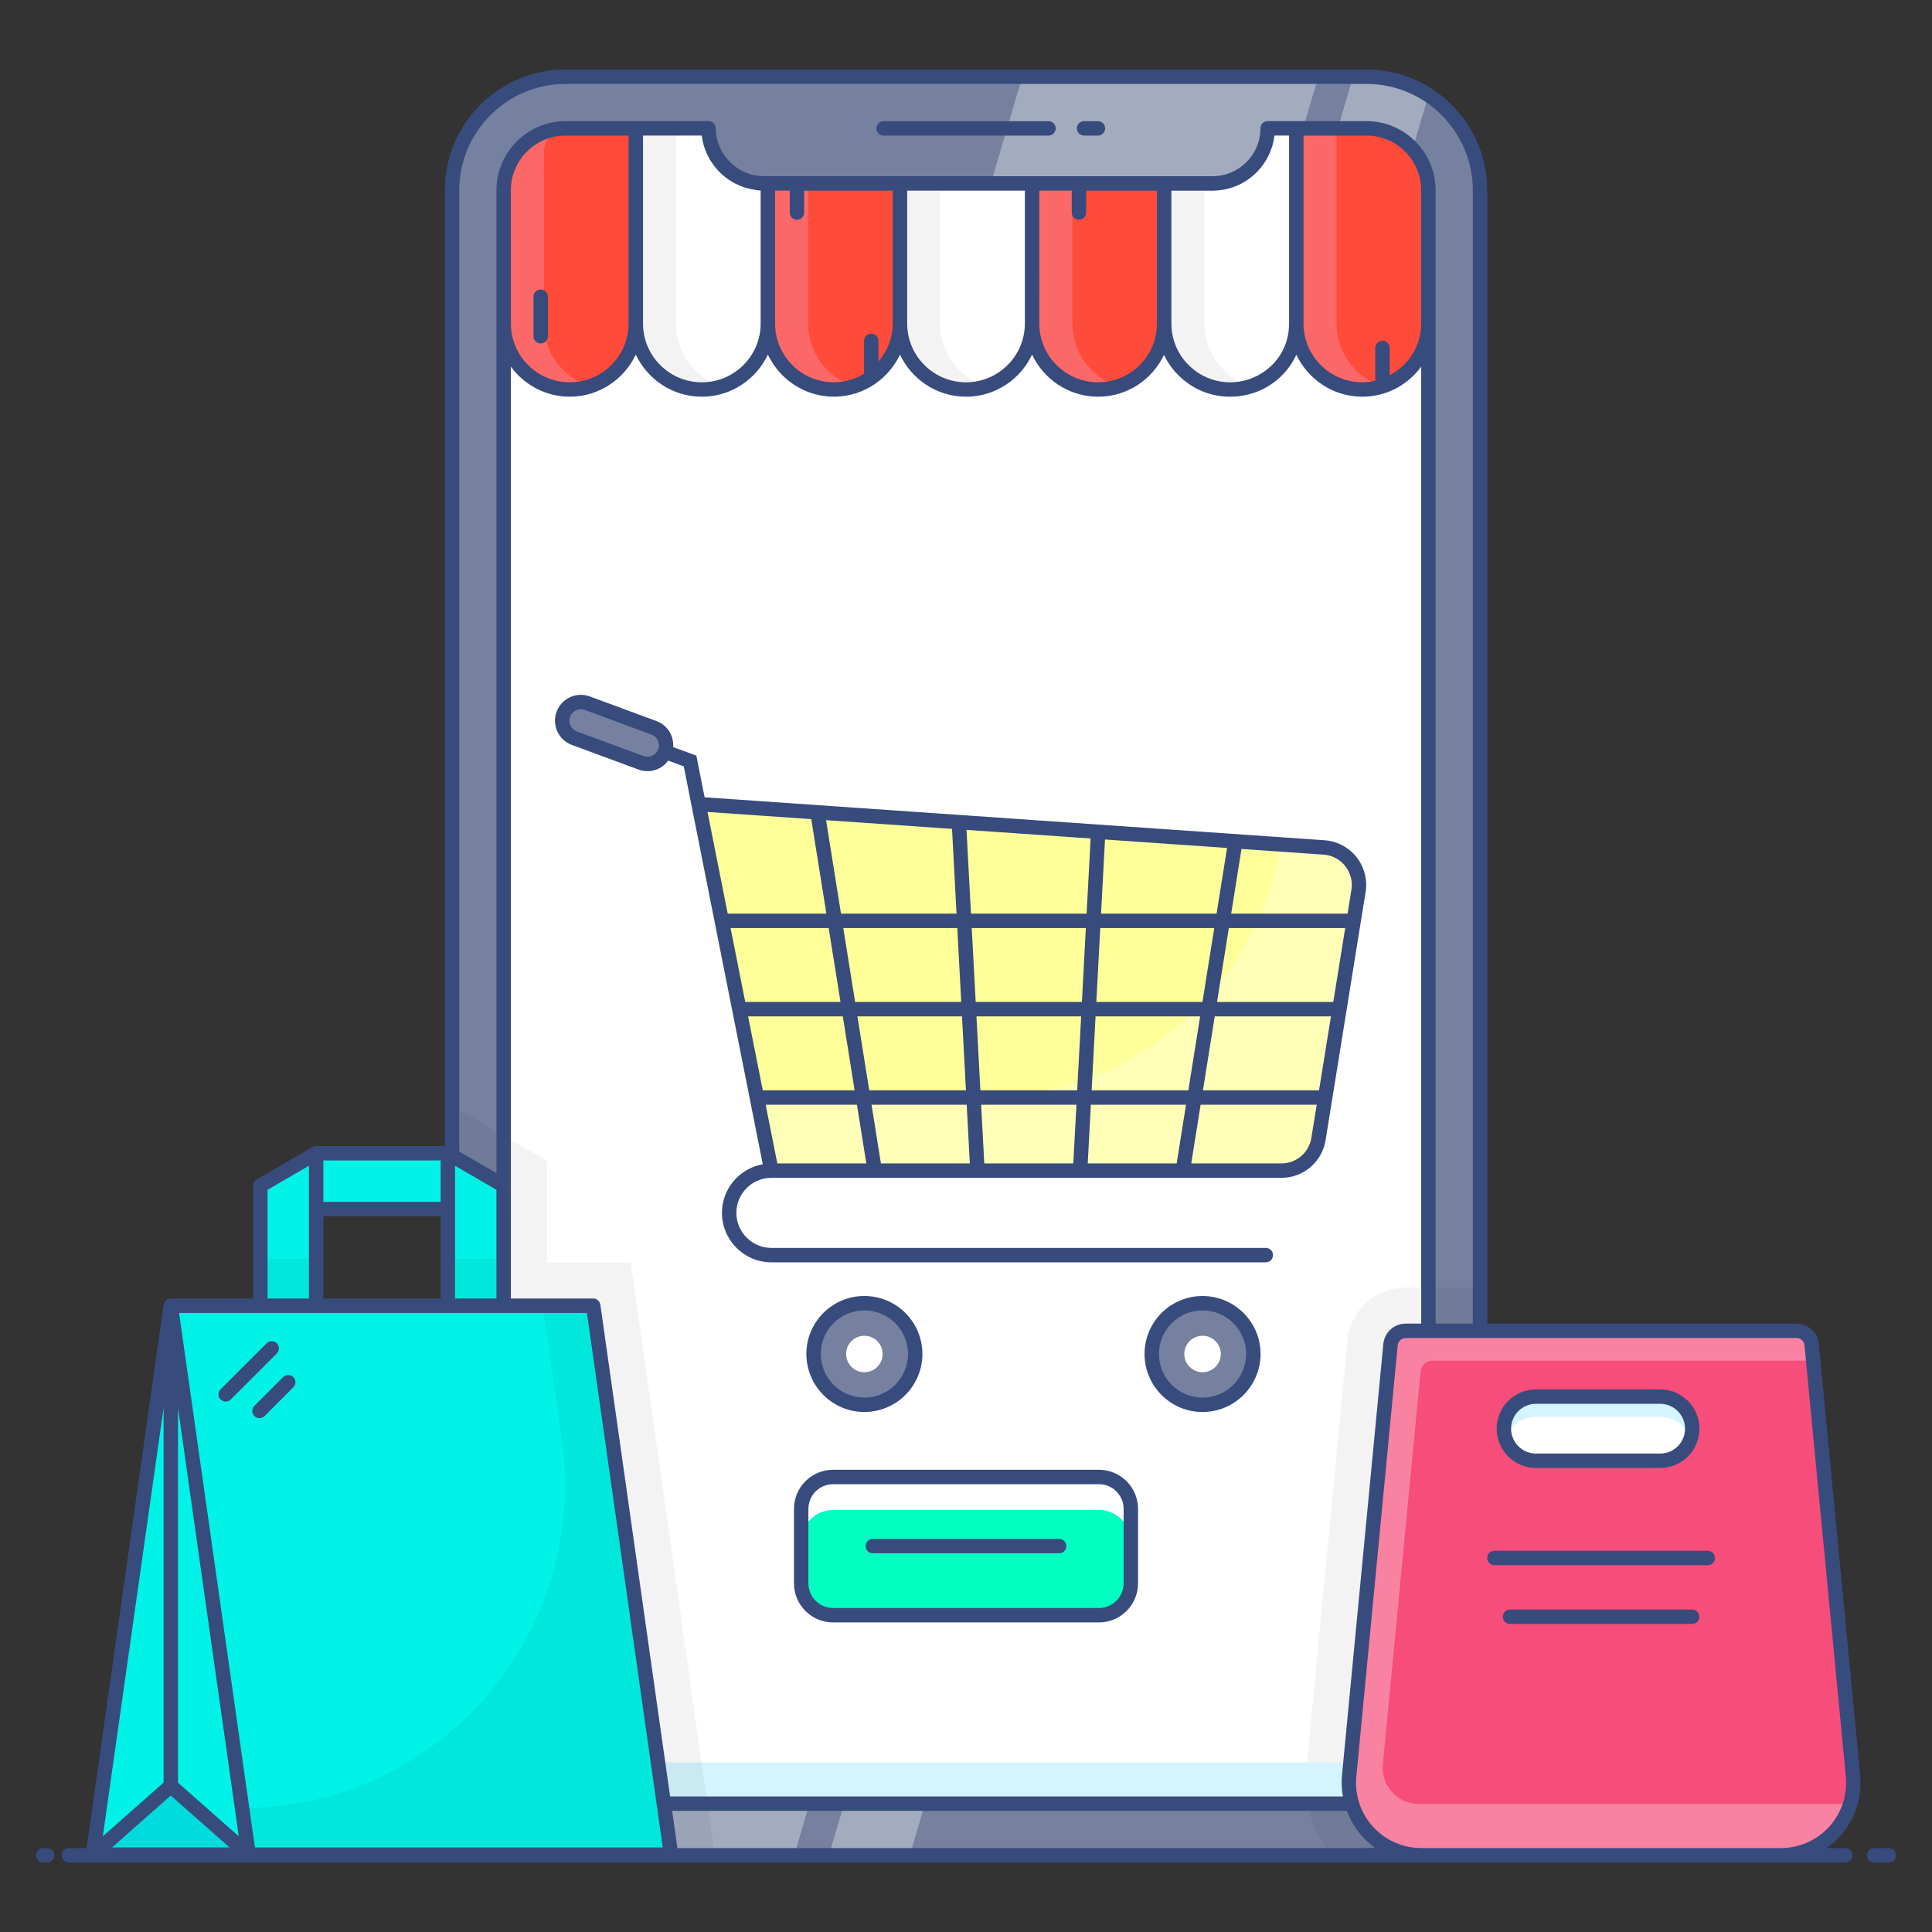 <svg id="Layer_1" enable-background="new 0 0 134 134" height="512" viewBox="0 0 134 134" width="512" xmlns="http://www.w3.org/2000/svg"><rect x="0" y="0" width="134" height="134" fill="#333333" stroke="none"/><linearGradient id="SVGID_1_" gradientUnits="userSpaceOnUse" x1="-154" x2="-153.293" y1="-154" y2="-153.293"><stop offset="0" stop-color="#dedfe3"/><stop offset=".178" stop-color="#dadbdf"/><stop offset=".361" stop-color="#cecfd3"/><stop offset=".546" stop-color="#b9bcbf"/><stop offset=".732" stop-color="#9ca0a2"/><stop offset=".918" stop-color="#787d7e"/><stop offset="1" stop-color="#656b6c"/></linearGradient><g id="Shopping_App"><g><path d="m102.647 13.197v107.6c0 4.36-3.52 7.88-7.87 7.88h-55.55c-1.58 0-3.06-.46-4.29-1.28-2.17-1.4-3.59-3.84-3.59-6.6v-107.6c0-4.35 3.54-7.88 7.88-7.88h55.55c1.58 0 3.05.47 4.3 1.29 2.15 1.4 3.57 3.83 3.57 6.59z" fill="#76819f"/><path d="m102.647 89.307v31.49c0 4.36-3.52 7.88-7.87 7.88h-2.45c-1.31-1.62-1.93-3.71-1.74-5.79l2.87-29.91c.2-2.09 1.94-3.67 4.04-3.67z" opacity=".05"/><path d="m37.937 80.507v13.06h-6.59v-16.89z" opacity=".05"/><path d="m91.435 5.323-36.35 123.355h-15.855c-1.587 0-3.065-.469-4.297-1.28l35.972-122.075h20.531z" fill="#a3acbf"/><path d="m49.577 128.677h-10.35c-1.58 0-3.06-.46-4.29-1.28-2.17-1.4-3.59-3.84-3.59-6.6v-33.23h12.4z" opacity=".05"/><path d="m99.074 6.603-35.972 122.075h-5.608l36.35-123.355h.926c1.587 0 3.065.469 4.303 1.28z" fill="#a3acbf"/><path d="m99.067 13.197v107.6c0 2.37-1.93 4.3-4.29 4.3h-55.55c-2.36 0-4.29-1.93-4.29-4.3v-107.6c0-2.36 1.93-4.3 4.29-4.3h9.92c0 2.11 1.72 3.83 3.82 3.83h31.13c2.12 0 3.82-1.72 3.82-3.83h6.86c2.36 0 4.29 1.94 4.29 4.3z" fill="#fff"/><path d="m99.067 89.307v31.49c0 2.37-1.93 4.3-4.29 4.3h-4.09c-.13-.72-.17-1.47-.1-2.21l2.87-29.91c.2-2.09 1.94-3.67 4.04-3.67z" opacity=".05"/><path d="m37.937 80.507v7.06h-3v-8.8z" opacity=".05"/><path d="m99.068 117.944v2.855c0 2.374-1.923 4.297-4.297 4.297h-55.541c-2.368 0-4.297-1.923-4.297-4.297v-2.855c0 2.374 1.929 4.297 4.297 4.297h55.541c2.374 0 4.297-1.923 4.297-4.297z" fill="#d4f4ff"/><path d="m49.067 125.097h-9.84c-2.36 0-4.29-1.93-4.29-4.3v-33.23h8.81z" opacity=".05"/><path d="m89.908 8.903v13.538c0 2.043-1.337 3.773-3.184 4.361-.123.037-.252.074-.38.098-.098.025-.196.043-.301.055-.11.018-.227.031-.337.043-.012.006-.031.006-.049 0-.104.012-.215.018-.325.018h-.006c-.632 0-1.239-.129-1.785-.362-.411-.172-.791-.405-1.129-.687-1.018-.834-1.668-2.104-1.668-3.527v-9.716h3.362c2.104 0 3.815-1.711 3.815-3.822h1.988z" fill="#fff"/><path d="m86.724 26.802c-.123.037-.252.074-.38.098-.098.025-.196.043-.301.055-.11.018-.227.031-.337.043-.012.006-.031.006-.049 0-.11.006-.215.012-.325.012h-.006c-.632 0-1.233-.129-1.785-.356-.411-.178-.791-.405-1.129-.687-1.018-.834-1.668-2.104-1.668-3.527v-9.716h2.791v9.716c0 2.037 1.343 3.766 3.19 4.361z" opacity=".05"/><path d="m80.746 12.722v9.716c0 2.528-2.049 4.577-4.577 4.577h-.008c-2.528 0-4.577-2.049-4.577-4.577v-9.716z" fill="#ff4b3a"/><path d="m77.564 26.8c-.441.137-.905.213-1.392.213h-.008c-2.534 0-4.58-2.047-4.58-4.572v-9.716h2.792v9.716c-0 2.047 1.339 3.774 3.188 4.359z" fill="#fc6868"/><path d="m71.583 12.722v9.716c0 2.528-2.049 4.577-4.577 4.577h-.008c-2.528 0-4.577-2.049-4.577-4.577v-9.716z" fill="#fff"/><path d="m68.396 26.8c-.434.137-.905.213-1.392.213h-.008c-2.526 0-4.572-2.047-4.572-4.572v-9.716h2.785v9.716c-0 2.039 1.339 3.766 3.188 4.359z" opacity=".05"/><path d="m62.421 12.722v9.716c0 2.528-2.049 4.577-4.577 4.577h-.008c-2.528 0-4.577-2.049-4.577-4.577v-9.716z" fill="#ff4b3a"/><path d="m59.236 26.8c-.441.137-.905.213-1.392.213h-.008c-2.526 0-4.58-2.047-4.58-4.572v-9.716h2.792v9.716c-0 2.039 1.339 3.766 3.188 4.359z" fill="#fc6868"/><path d="m99.071 13.198v9.24c0 2.528-2.049 4.577-4.577 4.577h-.008c-2.528 0-4.577-2.049-4.577-4.577v-13.534h4.869c2.371 0 4.294 1.922 4.294 4.294z" fill="#ff4b3a"/><path d="m95.884 26.8c-.441.137-.905.213-1.392.213h-.008c-2.526 0-4.572-2.047-4.572-4.572v-13.533h2.785v13.533c0 2.039 1.339 3.766 3.188 4.359z" fill="#fc6868"/><path d="m44.096 8.904v13.534c0 2.528-2.049 4.577-4.577 4.577h-.008c-2.528 0-4.577-2.049-4.577-4.577v-9.24c0-2.371 1.922-4.294 4.294-4.294z" fill="#ff4b3a"/><path d="m39.23 8.907h.119c-.898 0-1.628.73-1.628 1.628v11.905c0 2.039 1.339 3.766 3.188 4.359-.441.137-.905.213-1.392.213h-.008c-2.525 0-4.572-2.047-4.572-4.572v-9.239c-0-2.371 1.922-4.294 4.294-4.294z" fill="#fc6868"/><path d="m53.256 12.724v9.716c0 2.527-2.049 4.576-4.576 4.576h-.006c-2.527 0-4.576-2.049-4.576-4.576v-13.538h5.048c0 2.11 1.718 3.822 3.822 3.822z" fill="#fff"/><path d="m50.076 26.8c-.441.137-.905.213-1.392.213h-.008c-2.533 0-4.58-2.047-4.58-4.572v-13.535h2.792v13.535c-0 2.047 1.339 3.774 3.188 4.359z" opacity=".05"/><path d="m94.225 61.793-2.776 17.208c-.204 1.263-1.294 2.192-2.574 2.192h-35.371l-5.051-25.422 43.379 3.006c1.53.106 2.638 1.503 2.394 3.016z" fill="#ffff9a"/><path d="m94.222 61.795-2.771 17.204c-.207 1.261-1.292 2.192-2.574 2.192h-35.369l-1.013-5.097h15.736c10.235 0 18.951-7.423 20.595-17.524l3.009.207c1.53.103 2.636 1.499 2.388 3.019z" fill="#fff" opacity=".3"/><path d="m44.462 52.907-4.625-1.708c-.67-.247-1.012-.991-.765-1.66l0-.001c.247-.67.991-1.012 1.66-.765l4.625 1.708c.67.247 1.012.991.765 1.66l-0.0.001c-.247.67-.991 1.012-1.66.765z" fill="#76819f"/><path d="m63.476 93.905c0 1.957-1.572 3.529-3.529 3.529-1.946 0-3.518-1.572-3.518-3.529 0-1.946 1.572-3.518 3.518-3.518 1.957 0 3.529 1.572 3.529 3.518z" fill="#76819f"/><path d="m61.217 93.909c0 .702-.564 1.267-1.267 1.267-.698 0-1.263-.564-1.263-1.267 0-.698.564-1.263 1.263-1.263.702 0 1.267.564 1.267 1.263z" fill="#fff"/><path d="m86.931 93.905c0 1.957-1.572 3.529-3.529 3.529-1.946 0-3.518-1.572-3.518-3.529 0-1.946 1.572-3.518 3.518-3.518 1.957 0 3.529 1.572 3.529 3.518z" fill="#76819f"/><path d="m84.672 93.909c0 .702-.564 1.267-1.267 1.267-.698 0-1.263-.564-1.263-1.267 0-.698.564-1.263 1.263-1.263.702 0 1.267.564 1.267 1.263z" fill="#fff"/><path d="m78.433 104.653v5.163c0 1.222-.991 2.213-2.213 2.213h-18.44c-1.222 0-2.213-.991-2.213-2.213v-5.163c0-1.222.991-2.213 2.213-2.213h18.44c1.222-0 2.213.991 2.213 2.213z" fill="#00ffc1"/><path d="m78.433 104.657v2.287c0-1.226-.988-2.214-2.213-2.214h-18.439c-1.225 0-2.213.988-2.213 2.214v-2.287c0-1.226.988-2.214 2.213-2.214h18.439c1.225 0 2.213.988 2.213 2.214z" fill="#fff"/><path d="m21.928 79.988v10.575h-3.878v-8.328z" fill="#00f3e6"/><path d="m18.05 87.322h3.878v3.24h-3.878z" opacity=".05"/><path d="m34.933 82.235v8.328h-3.867v-10.575z" fill="#00f3e6"/><path d="m21.927 79.988h9.134v3.872h-9.134z" fill="#00f3e6"/><path d="m11.845 90.563-5.401 38.075h10.801z" fill="#00f3e6"/><path d="m6.444 128.637 5.401-4.771 5.401 4.771z" fill="#00dbdb"/><path d="m31.066 87.322h3.867v3.24h-3.867z" opacity=".05"/><path d="m41.144 90.563 5.401 38.075h-29.299l-5.401-38.075z" fill="#00f3e6"/><path d="m46.544 128.637h-29.293l-.464-3.24c12.54 0 22.402-10.207 22.402-22.348 0-1.048-.076-2.117-.227-3.186l-1.318-9.3h3.5z" opacity=".05"/><path d="m125.652 93.265 2.868 29.913c.283 2.95-2.037 5.503-5 5.503h-24.946c-2.964 0-5.283-2.553-5-5.503l2.868-29.913c.052-.545.51-.961 1.057-.961h27.095c.547-0 1.005.416 1.057.961z" fill="#f74d7a"/><path d="m128.315 125.122c-.62 2.043-2.512 3.558-4.797 3.558h-24.94c-.862 0-1.666-.218-2.369-.594-.251-.134-.486-.285-.703-.46-.092-.067-.176-.134-.251-.209-.101-.084-.193-.176-.285-.268-.092-.1-.176-.193-.259-.293-.084-.1-.159-.201-.243-.31 0 0 .008 0 0-.008-.075-.109-.142-.218-.209-.327-.109-.186-.203-.379-.288-.577-.054-.125-.098-.254-.142-.383-.015-.043-.034-.084-.047-.128h.007c-.189-.61-.278-1.262-.216-1.942l2.871-29.915c.052-.545.51-.961 1.057-.961h27.096c.547 0 1.004.415 1.057.96l.108 1.108h-26.397c-.435 0-.795.327-.837.753l-2.616 27.245c-.142 1.475 1.018 2.752 2.5 2.752z" fill="#fff" opacity=".3"/><path d="m117.37 99.09c0 1.228-.996 2.224-2.224 2.224h-8.616c-1.228 0-2.224-.996-2.224-2.224 0-1.228.996-2.224 2.224-2.224h8.616c1.228 0 2.224.996 2.224 2.224z" fill="#fff"/><path d="m117.372 99.094c0 .243-.042.477-.117.703-.285-.887-1.122-1.532-2.11-1.532h-8.615c-.611 0-1.172.251-1.574.653-.243.243-.427.544-.536.879-.075-.226-.117-.46-.117-.703 0-.62.251-1.172.653-1.574.402-.402.963-.653 1.574-.653h8.615c1.231 0 2.227.996 2.227 2.227z" fill="#d4f4ff"/><g fill="#384b7d"><path d="m3.274 128.18h-.274c-.276 0-.5.224-.5.5s.224.5.5.5h.274c.276 0 .5-.224.5-.5s-.224-.5-.5-.5z"/><path d="m131 128.18h-1.014c-.276 0-.5.224-.5.5s.224.5.5.5h1.014c.276 0 .5-.224.5-.5s-.224-.5-.5-.5z"/><path d="m61.285 9.404h11.435c.276 0 .5-.224.5-.5s-.224-.5-.5-.5h-11.435c-.276 0-.5.224-.5.5s.224.5.5.5z"/><path d="m75.189 9.404h.963c.276 0 .5-.224.5-.5s-.224-.5-.5-.5h-.963c-.276 0-.5.224-.5.5s.224.5.5.5z"/><path d="m37.502 23.823c.276 0 .5-.224.5-.5v-2.743c0-.276-.224-.5-.5-.5s-.5.224-.5.5v2.743c0 .276.224.5.5.5z"/><path d="m94.084 59.445c-.542-.682-1.35-1.106-2.219-1.167l-42.994-2.979-.574-2.891-1.607-.591c.021-.297-.025-.595-.152-.874-.201-.435-.558-.766-1.007-.931l-4.625-1.709c-.927-.342-1.96.134-2.303 1.062-.342.926.133 1.96 1.06 2.303l4.625 1.708c.452.168.938.146 1.371-.053.279-.129.508-.327.685-.568l1.081.397.412 2.075-.003-0 3.8 19.127 1.27 6.398c-1.606.285-2.831 1.684-2.831 3.371 0 1.892 1.539 3.43 3.43 3.43h34.292c.276 0 .5-.224.5-.5s-.224-.5-.5-.5h-34.292c-1.34 0-2.43-1.091-2.43-2.432 0-1.337 1.085-2.423 2.42-2.429h35.38c1.533 0 2.823-1.099 3.067-2.611l2.776-17.209c.139-.86-.092-1.745-.634-2.428zm-48.843-7.03c-.192.087-.408.098-.606.023l-4.625-1.708c-.41-.152-.621-.609-.469-1.02.152-.41.61-.62 1.019-.47l4.625 1.709c.198.073.356.22.445.412.182.394.013.867-.389 1.053zm48.06 7.652c.373.47.525 1.054.43 1.646l-.267 1.656h-8.072l.717-4.487 5.688.394c.598.041 1.132.322 1.504.791zm-17.936 3.302h-8.02l-.309-5.809 8.607.596zm1.276-5.143 8.466.587-.728 4.556h-8.012zm-9.592 18.397.217 4.069h-6.167l-.651-4.069zm-6.76-1-.82-5.127h7.254l.273 5.127zm-.202 5.069h-6.173l-.809-4.069h6.331zm8.181 0-.217-4.069h6.609l-.217 4.069zm-.27-5.069-.273-5.127h7.261l-.273 5.127zm-.326-6.127-.273-5.127h7.914l-.273 5.127zm-1.328-6.127h-8.013l-1.036-6.484 8.737.605zm.053 1.0.273 5.127h-7.36l-.82-5.127zm-8.1 5.127h-6.607l-1.018-5.127h6.805zm-6.409 1h6.568l.82 5.127h-6.37c-.02-.101-1.086-5.468-1.018-5.127zm23.556 10.196.217-4.069h6.6l-.65 4.069zm.27-5.069.273-5.127h7.253l-.819 5.127zm.326-6.127.273-5.127h7.906l-.819 5.127zm9.191-5.127h8.07l-.827 5.127h-8.062zm-28.962-7.555 1.048 6.555h-6.844l-1.4-7.053zm32.605 23.879c-.103-0-6.353-.001-6.25-.001l.65-4.069h8.051l-.371 2.299c-.166 1.026-1.04 1.771-2.08 1.771zm2.612-5.07h-8.052l.819-5.127h8.06z"/><path d="m63.976 93.905c0-2.215-1.807-4.018-4.029-4.018-2.216 0-4.019 1.803-4.019 4.018 0 2.222 1.803 4.029 4.019 4.029 2.222 0 4.029-1.808 4.029-4.029zm-7.047 0c0-1.664 1.354-3.018 3.019-3.018 1.67 0 3.029 1.354 3.029 3.018 0 1.67-1.359 3.029-3.029 3.029-1.665 0-3.019-1.359-3.019-3.029z"/><path d="m83.401 89.888c-2.215 0-4.018 1.803-4.018 4.018 0 2.222 1.803 4.029 4.018 4.029 2.222 0 4.029-1.808 4.029-4.029 0-2.215-1.808-4.018-4.029-4.018zm0 7.047c-1.664 0-3.018-1.359-3.018-3.029 0-1.664 1.354-3.018 3.018-3.018 1.67 0 3.029 1.354 3.029 3.018 0 1.67-1.359 3.029-3.029 3.029z"/><path d="m76.22 101.94h-18.439c-1.496 0-2.713 1.217-2.713 2.713v5.163c0 1.496 1.217 2.713 2.713 2.713h18.439c1.496 0 2.713-1.217 2.713-2.713v-5.163c0-1.496-1.217-2.713-2.713-2.713zm1.713 7.876c0 .944-.769 1.713-1.713 1.713h-18.439c-.944 0-1.713-.769-1.713-1.713v-5.163c0-.944.769-1.713 1.713-1.713h18.439c.944 0 1.713.769 1.713 1.713v5.163z"/><path d="m73.46 106.734h-12.919c-.276 0-.5.224-.5.5s.224.5.5.5h12.919c.276 0 .5-.224.5-.5s-.224-.5-.5-.5z"/><path d="m15.298 97.067c.195.195.512.195.707 0l3.194-3.193c.195-.195.195-.512 0-.707s-.512-.195-.707 0l-3.194 3.193c-.195.195-.195.512 0 .707z"/><path d="m17.644 98.214c.195.195.512.195.707 0l1.994-1.994c.195-.195.195-.512 0-.707s-.512-.195-.707 0l-1.994 1.994c-.195.195-.195.512 0 .707z"/><path d="m129.019 123.13-2.869-29.913c-.077-.806-.746-1.413-1.555-1.413h-21.443v-78.604c0-4.621-3.759-8.38-8.38-8.38h-55.54c-4.621 0-8.38 3.759-8.38 8.38v66.288h-8.924c-.083 0-.158.025-.227.061-.008.004-.017.002-.024.006l-3.872 2.248c-.154.09-.249.255-.249.433v7.826h-5.71c-.066 0-.128.014-.186.037-.005.002-.01.004-.015.006-.017.007-.029.021-.045.03-.053.031-.078.045-.119.089-.004.004-.01.006-.013.01-.01.011-.012.026-.021.038-.04.054-.048.068-.069.125-.007.019-.011.037-.015.056-.003.014-.011.025-.013.039l-5.346 37.688h-1.23c-.276 0-.5.224-.5.5s.224.5.5.5c12.909 0 107.439 0 123.212 0 .276 0 .5-.224.5-.5s-.224-.5-.5-.5h-1.303c.335-.234.646-.502.925-.809 1.044-1.149 1.559-2.695 1.41-4.241zm-89.787-117.31h55.54c4.069 0 7.38 3.311 7.38 7.38v78.604h-2.58v-78.604c0-2.646-2.153-4.8-4.8-4.8h-6.85c-.284 0-.501.233-.501.502 0 1.834-1.492 3.318-3.319 3.318h-31.13c-1.834 0-3.325-1.532-3.325-3.318 0-.282-.232-.502-.505-.502h-9.91c-2.647 0-4.8 2.153-4.8 4.8v68.166l-2.58-1.498v-66.668c0-4.069 3.311-7.38 7.38-7.38zm55.554 122.359h-47.801l-.366-2.579h46.794c.383 1.017 1.031 1.889 1.939 2.541-.188.015-.376.038-.566.038zm-54.076-37.117 5.259 37.075h-28.289l-5.259-37.075zm-18.282-6.702h8.134v5.702h-8.134zm29.912-71.199c.139.02.274.051.417.058v9.221c0 2.248-1.829 4.076-4.083 4.076-2.248 0-4.076-1.828-4.076-4.076v-13.038h4.073c.208 1.787 1.614 3.457 3.669 3.759zm43.544 10.474c-.276 0-.5.224-.5.5v2.274c-.29.065-.589.106-.898.106-2.248 0-4.077-1.829-4.077-4.077v-13.034h4.369c2.092 0 3.794 1.702 3.794 3.794v9.24c0 1.561-.892 2.904-2.187 3.589v-1.892c0-.276-.224-.5-.5-.5zm-7.491-14.233h1.015v13.038c0 3.033-3.087 4.852-5.674 3.754-.361-.151-.698-.356-1.004-.613-.942-.771-1.482-1.911-1.485-3.13 0-.004.001-.008.001-.013v-9.214h2.859c1.932 0 3.57-1.277 4.119-3.033.08-.254.137-.517.169-.789zm-17.31 13.036c0 2.248-1.829 4.077-4.085 4.077-2.249 0-4.078-1.829-4.078-4.077v-9.217h8.163v9.217zm-9.163 0c0 1.008-.382 1.92-.991 2.633v-1.427c0-.276-.224-.5-.5-.5s-.5.224-.5.5v2.277c-.614.369-1.325.594-2.094.594-2.248 0-4.077-1.829-4.077-4.077v-9.217h1.017v1.526c0 .276.224.5.5.5s.5-.224.5-.5v-1.526h6.146zm10.163-9.217h2.25v1.526c0 .276.224.5.5.5s.5-.224.5-.5v-1.526h4.911c0 2.072-0-5.057.001 9.233-.009 2.24-1.833 4.061-4.084 4.061-2.248 0-4.077-1.829-4.077-4.077zm-36.65-.023c0-2.092 1.702-3.794 3.794-3.794h4.369v13.034c0 2.248-1.829 4.077-4.085 4.077-2.248 0-4.077-1.829-4.077-4.077zm-1.001 76.864h-2.87c0-.277 0-9.805 0-9.206l2.87 1.667zm-22.086 7.586 4.215 29.716-4.215-3.723zm-.5 26.885 4.079 3.604h-8.158zm-.5-.893-4.216 3.724 4.216-29.717zm81.795.959h-46.664l-4.838-34.108c-.035-.246-.246-.43-.495-.43h-5.71c-.003-95.703-.002-53.455-.002-64.63.926 1.257 2.405 2.083 4.087 2.083 2.025 0 3.763-1.2 4.578-2.919.814 1.72 2.554 2.92 4.584 2.92 2.025 0 3.764-1.201 4.578-2.92.815 1.719 2.555 2.919 4.585 2.919 1.078 0 2.074-.343 2.897-.918.018-.015.037-.027.053-.043.697-.501 1.256-1.174 1.627-1.956.815 1.719 2.555 2.918 4.585 2.918 2.025 0 3.763-1.2 4.577-2.918.815 1.719 2.555 2.918 4.585 2.918 2.016 0 3.746-1.19 4.565-2.897.315.662.774 1.255 1.357 1.732 2.453 2.056 6.37 1.343 7.824-1.742.817 1.713 2.553 2.907 4.579 2.907 1.676 0 3.153-.826 4.079-2.082v66.37h-1.072c-.81 0-1.478.607-1.555 1.413l-2.868 29.913c-.048.495-.02.989.064 1.471zm-62.579-41.24h-8.134v-2.872h8.134zm-12.006-.836 2.872-1.668c0 .197 0 9.307 0 9.206h-2.872zm104.965 45.655h-24.946c-1.272 0-2.493-.54-3.348-1.481-.855-.941-1.276-2.207-1.154-3.473l2.868-29.913c.028-.29.269-.509.56-.509h27.095c.292 0 .532.219.56.509l2.869 29.913c.121 1.266-.3 2.532-1.155 3.473-.855.941-2.076 1.481-3.348 1.481z"/><path d="m106.53 101.814h8.617c1.502 0 2.724-1.222 2.724-2.724s-1.222-2.724-2.724-2.724h-8.617c-1.502 0-2.724 1.222-2.724 2.724s1.222 2.724 2.724 2.724zm0-4.447h8.617c.95 0 1.724.773 1.724 1.724s-.773 1.724-1.724 1.724h-8.617c-.95 0-1.724-.773-1.724-1.724s.773-1.724 1.724-1.724z"/><path d="m118.447 107.558h-14.799c-.276 0-.5.224-.5.5s.224.5.5.5h14.799c.276 0 .5-.224.5-.5s-.224-.5-.5-.5z"/><path d="m117.363 111.634h-12.631c-.276 0-.5.224-.5.5s.224.5.5.5h12.631c.276 0 .5-.224.5-.5s-.224-.5-.5-.5z"/></g></g></g></svg>